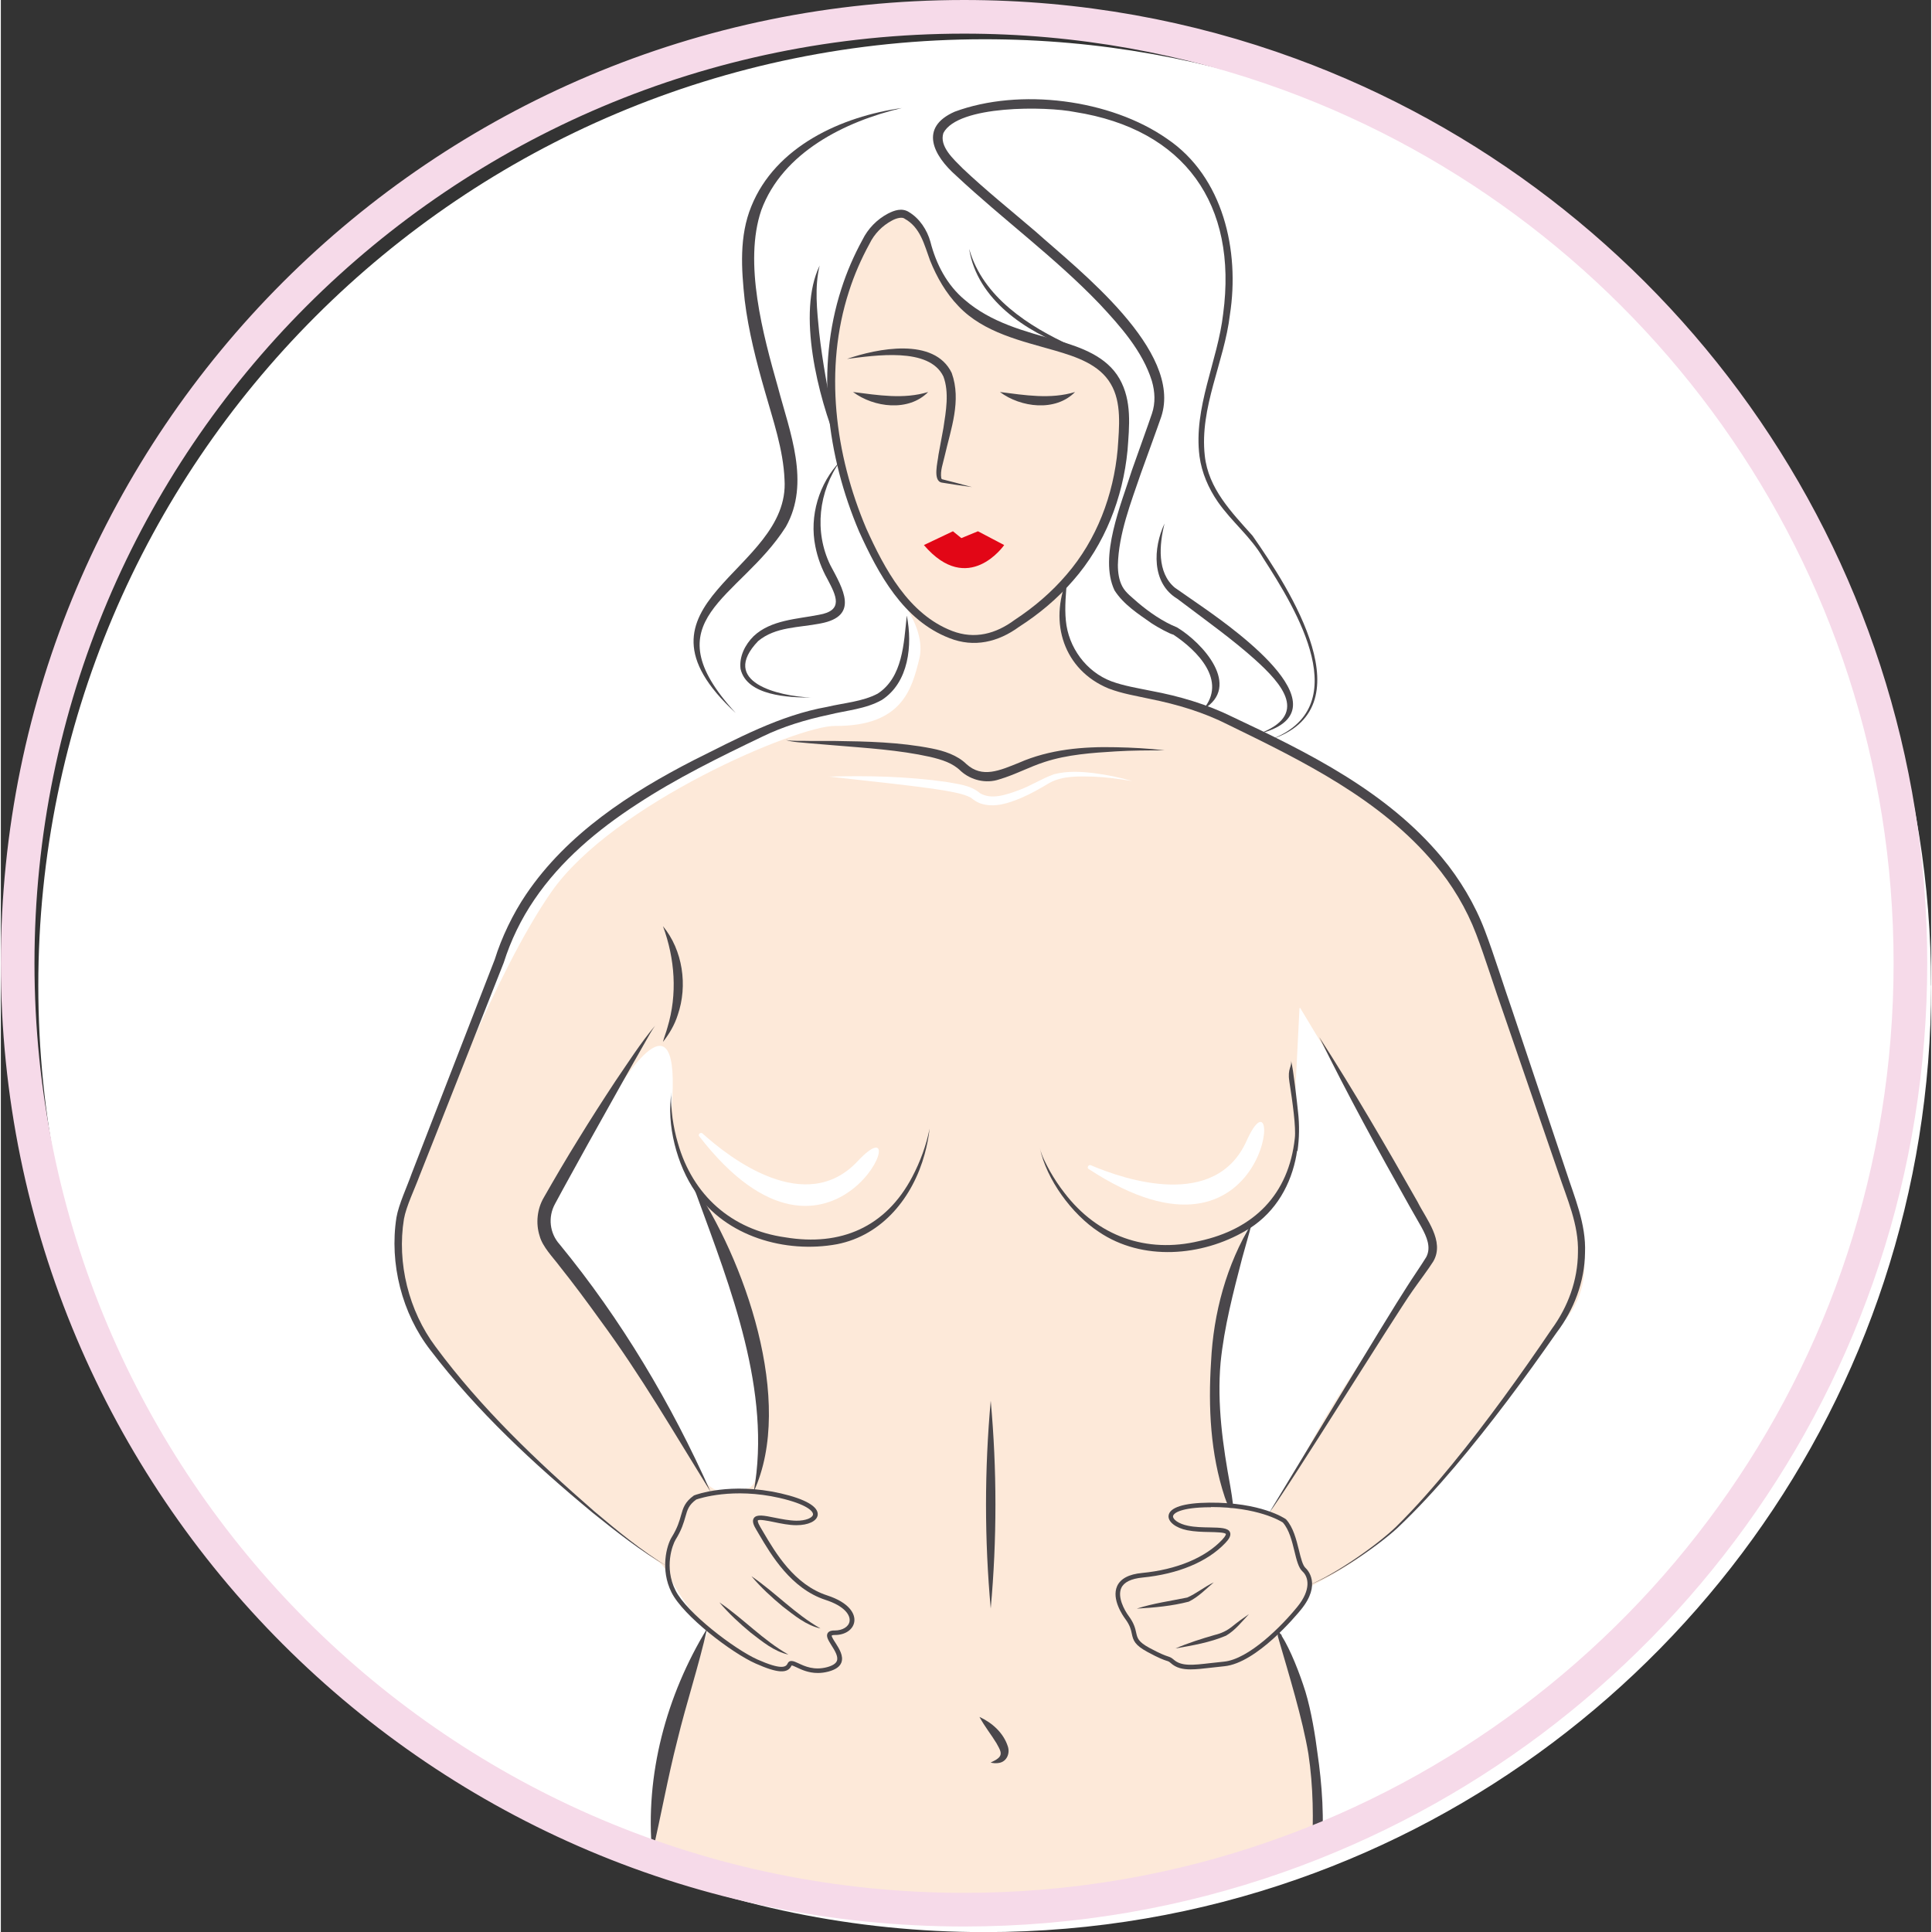 <svg xmlns="http://www.w3.org/2000/svg" viewBox="0 0 172.15 172.3" width="171.8" height="171.8"><rect x="0" y="0" width="172.15" height="172.3" fill="#333333" stroke="none"/><defs><style>.cls-1{fill:none;stroke:#F6DAE9;stroke-miterlimit:10;stroke-width:3px;}.cls-2{fill:#4a474b;}.cls-2,.cls-3,.cls-4,.cls-5{stroke-width:0px;}.cls-3{fill:#e20616;}.cls-4{fill:#fde9d9;}.cls-5{fill:#fff;}</style></defs><g id="Warstwa_1-2"><path class="cls-5" d="m172.15,87.9c0,36.83-23.6,68.15-56.49,79.68-8.74,3.07-18.13,4.73-27.92,4.73-46.62,0-84.4-37.79-84.4-84.41S41.13,3.5,87.74,3.5c10.2,0,19.99,1.81,29.04,5.13,32.3,11.84,55.36,42.87,55.36,79.27Z"/><path class="cls-4" d="m116.8,141.6c-.33-.36,6.04-1.91,13.16-11.65,2.6-3.56,6-6.87,8.05-10.81,0-.01.02-.03.03-.04.23-.22,5.42-3.48,2.07-10.99l-.36-1.43c-2.07-6.19-7.66-26.52-10.96-29.86,0,0,2.37,3.55,2.36,3.55-.17-.23-4.66-5.4-9.91-9.58,0-.01-.02-.02-.03-.02-2.22-1.77-4.81-3.54-7.7-5.03-.29-.15-.58-.29-.87-.43-1.75-.85-3.59-1.58-5.53-2.14-.61-.18-1.22-.34-1.85-.47-.02,0-.05-.01-.08-.02,0,0-2.32-.15-4.83-1.09-2.18-.81-4.5-2.21-5.55-4.63l-.19-.63c-.05-.27-.12-.66-.17-1.12,0-.01,0-.02,0-.04-.12-1.04.18-2.48.63-3.14.32-.13-.32.13-.32.12.22-.31.61-.84,1.09-1.53.64-.92,1.42-2.12,2.09-3.46.02-.02.02-.04.03-.06.71-1.41,1.3-2.98,1.48-4.52,0,0,0,0,0,0,.16-1.4.43-3.03.49-4.59.13-3.04-.44-5.86-3.8-6.39,0,0-.01,0-.02,0-2.98-.47-5.59-1.19-7.83-2.49-.42-.25-.82-.52-1.2-.81,0,0-.02,0-.03-.02-1.68-1.31-2.96-3.1-3.69-5.12-.55-1.54-1.47-3.41-2.76-3.9-.36-.13-.74-.16-1.15-.04-.46.13-.96.44-1.49.97,0,0,0,0,0,0-.22.22-.43.46-.63.72-1.34,1.72-2.17,4.12-2.67,6.42,0,.04-.02.08-.02.11-.71,3.24-.8,6.23-.8,6.77,0,.06,0,.11,0,.17.02.34.1,1.73.35,3.64.17,1.29.52,2.28.88,3.88.82,3.64,2.72,8.68,5.12,11.17,0,0-.57-.44-.56-.43,0,0,0,0,.01.02.02.02.07.1.05.08-.52-.51,3,2.95,2.21,6.06-.65,2.58-1.47,5.99-7.52,5.94-3.3-.03-19.78,6.92-25.28,14.8-5.07,7.27-10.56,21.76-11.37,23.96-.07.18-.15.35-.26.51-.85,1.34-4.81,8.32.45,15.39,5.47,7.36,17.18,17.6,20.56,19.77.39.25.7.6.92,1.01.55,1.07,1.7,3.13,2.86,4.15l.45.78.3.52s-2.35,5.23-3.87,10.59c-.85,3.01-.81,6.5-1.21,8.23h0c.67,6.06,43.42,5.29,43.42,5.29-7.51,2.26,11.91-7.22,15.58-4.09.06-.46.5-3.26-.14-9.25,0,0,0-.02,0-.03-.38-3.57-1.22-7.34-2.95-10.4,0,0,0-.01,0-.02m-48.95-12.81h0c-.89-.01-1.73-.45-2.21-1.21-.82-1.27-1.96-3.5-3.59-6.5-3.66-6.28-7.64-11.5-9.8-14.14-.07-.09-.13-.18-.2-.26-.77-1.13-.85-2.62-.19-3.84l5.3-8.78c1.21-2,6.54-10.75,5.62.47-.04.53-.07,1.37.12,1.91.61,1.74.89,2.84,1.92,5.19.26.6.7,1.98.99,2.62.25.53.5,1.07.76,1.62.03.07.07.13.09.2.52,1.1.97,2.18,1.37,3.25,2.61,7.07,2.74,13.49,2.55,16.9-.46,3.47-1.7,1.57-2.74,2.54Zm51.03-45.32s-2.6,3.93-2.6,3.92c.38.64,3.65-3.05,3.64-3.06-.32-1.07-1.64-.42-1.71-1.54-.04-.74-2.57-.83-2.57,0l2.39,1.41,10.47,17.39-.77-1.54s0,0,0,.01c.98,1.77,1.86,3.38,2.56,4.64.05.1.1.2.14.3.21.52.39,1.03.49,1.48.06.54,0,1.09-.16,1.6h0c-.3.33-1.2,1.63-2.41,3.45-.04.05-.07.1-.11.15-2.47,3.17-5.86,7.86-8.76,13.29-.41.76-.76,1.42-1.08,1.99-.03.05-.06.11-.09.16-1.35,2.13-2.25,3.54-2.25,3.54l-.08-.02c-.07-.09-.04-.36-.25-.05l-3.35-.67s0-.01,0-.02c0,0,0-.02,0-.04-.16-.75-1.8-8.72-.73-16.71.01-.09.03-.18.05-.27.52-2.5,1.31-5.02,2.4-7.62,0,0,0,0,0,0,2.37-1.52,3.71-3.94,4.18-6.58,0-.01,0-.03,0-.04.02-.09.04-.19.05-.29.16-1.05.18-2.13.08-3.19-.02-.16-.05-.33-.09-.48l.56-11.19Z"/><path class="cls-2" d="m80.6,19.5c-.23-.17-.73-.05-1.13.17-.86.46-1.57,1.18-2,2.07-.74,1.35-1.36,2.77-1.83,4.24-2.24,6.91-1.26,14.55,1.54,21.15,1.63,3.61,3.78,7.65,7.66,9.14,2.01.77,3.9.26,5.58-.99,1.72-1.13,3.29-2.47,4.62-4.03,2.69-3.11,4.19-7.1,4.56-11.17.14-2.02.37-4.19-.62-5.85-1.02-1.74-3.08-2.41-4.95-2.96-2.95-.85-6.38-1.59-8.62-3.96-1.13-1.17-1.94-2.59-2.54-4.08-.52-1.41-.86-2.96-2.28-3.73h0Zm.38-.59c.95.56,1.63,1.6,1.92,2.65.51,2,1.48,3.86,3.06,5.18,2.36,2.04,5.33,2.8,8.33,3.64,2.04.6,4.33,1.4,5.47,3.39,1.13,1.97.88,4.25.72,6.4-.41,4.23-2.03,8.39-4.85,11.6-1.39,1.61-3.04,2.99-4.82,4.13-1.86,1.36-4.01,1.88-6.21,1.01-4.12-1.59-6.34-5.72-8.06-9.51-2.87-6.76-3.87-14.56-1.58-21.64.48-1.51,1.12-2.98,1.88-4.37.49-1,1.3-1.83,2.29-2.35.55-.28,1.22-.52,1.84-.14h0Z"/><path class="cls-2" d="m95.09,51.65c-.1,1.22-.23,2.49-.11,3.69.22,2.39,1.81,4.57,4.06,5.42,1.11.41,2.36.61,3.58.86,2.47.46,4.95,1.19,7.21,2.31,6.78,3.19,13.79,6.66,18.68,12.54,1.62,1.95,2.95,4.17,3.85,6.55.79,2.07,1.7,5.01,2.44,7.12,0,0,4.76,14.22,4.76,14.22.77,2.39,1.83,4.79,1.72,7.37-.03,2.56-.99,5.09-2.53,7.11-2.86,4.11-5.85,8.14-9.08,11.96-1.62,1.91-3.31,3.76-5.13,5.48-1.83,1.68-5.66,4.28-8.03,5.14,2.34-.92,6.13-3.54,7.92-5.26,1.78-1.76,3.42-3.64,5-5.57,3.16-3.87,6.08-7.93,8.88-12.06,1.46-2,2.32-4.35,2.34-6.82.08-2.51-.98-4.8-1.75-7.13,0,0-4.88-14.19-4.88-14.19-.74-2.07-1.67-5.06-2.44-7.07-.87-2.29-2.15-4.42-3.73-6.3-4.82-5.75-11.73-9.14-18.36-12.37-2.22-1.13-4.57-1.83-7.01-2.32-1.22-.27-2.46-.46-3.69-.93-4-1.65-5.33-5.88-3.7-9.77h0Z"/><path class="cls-2" d="m109.63,134.16s-.06-.06-.08-.07c0,0-.01-.01,0,0,0,0-.01,0,.04.03l.08-.05s0-.02,0-.02c0,0,0,0,0,0,.06.05.14.16.18.21,0-.02-.05-.07-.06-.08,0,0-.22,0-.22,0-.11.11-.06.12-.08.14v.02s0,0,0,0h0s0,.02,0,.02c0,0,0,0,0,0-.01-.01-.04-.06-.05-.08l.06.1c-.06-.08-.06-.07-.08-.17,0,0,0,0,0,0-.08-.16-.2-.51-.27-.7-1.28-3.87-1.48-8.02-1.22-12.07.21-4.33,1.37-8.65,3.64-12.37-.27,1.05-.58,2.08-.86,3.11-.8,3.08-1.61,6.16-1.93,9.33-.33,3.7.2,7.43.87,11.06.08.47.19,1.15.24,1.62h0s-.01-.05-.02-.07c-.01-.02-.01-.03-.04-.06l.06.1s0,.09,0,.11c0,0,0,0,0,.02,0,.01,0,.03,0,.04-.01.02.03.03-.08.14h-.22s-.07-.08-.07-.11c0-.09.02-.19.04-.27,0,0,0-.02,0-.03l.08-.05c.05.03.03.02.04.03,0,.04-.02.09-.03.13h0Z"/><path class="cls-2" d="m116.91,165.24c-.03-1.13-.08,1.22,0,0,.17-2.94.14-5.91-.3-8.83-.51-3.08-1.75-7.12-2.73-10.49,0,.09.01.03,0,.01v-.07s-.01-.15-.01-.15c.02,0,0-.07,0-.11v-.13c.11.09.18.16.28.27.05.07.06.02.09.17.77,1.22,1.6,3.33,2.11,4.97.52,1.72.88,3.95,1.07,5.47.39,2.65.67,6.06.31,8.96-.14,1.24.94-2.41.38-1.39l-1.23,1.32Z"/><path class="cls-2" d="m62.99,145.23c-.76,3.38-1.85,6.63-2.66,9.98-.86,3.34-1.44,6.69-2.24,10.07-.66-6.98,1.26-14.09,4.9-20.05h0Z"/><path class="cls-2" d="m61.6,105.39c4.72,6.84,9.23,19.64,5.55,27.62,1.59-8.93-2.06-18.12-5.09-26.41l-.47-1.22Z"/><path class="cls-2" d="m75.46,32.01c2.68-.93,7.79-1.97,9.34,1.25.89,2.47-.08,5.01-.63,7.42-.14.64-.41,1.32-.3,1.97.03.07.05.09.11.1.88.22,1.75.45,2.63.69-.9-.12-1.79-.25-2.69-.4-.84-.15-.36-1.85-.3-2.48,0,0,.44-2.39.44-2.39.23-1.49.53-3.18,0-4.59-1.27-2.66-6.15-1.87-8.6-1.57h0Z"/><path class="cls-2" d="m76,34.96c2.22.28,4.51.67,6.7,0-1.74,1.78-4.84,1.39-6.7,0h0Z"/><path class="cls-2" d="m89.1,34.96c2.22.28,4.51.67,6.7,0-1.74,1.78-4.84,1.39-6.7,0h0Z"/><path class="cls-3" d="m82.32,48.61l2.59-1.23.75.61,1.48-.61,2.34,1.23s-3.2,4.63-7.16,0Z"/><path class="cls-2" d="m80.37,9.63c-5.1,1.2-10.65,3.96-12.55,9.11-1.6,4.69.16,11.13,1.49,15.82,1.04,3.95,2.91,8.5.7,12.42-4.14,6.52-12.19,8.22-4.47,16.61-10.71-9.87,4.91-12.53,4.35-20.83-.11-2.67-1.02-5.28-1.75-7.86-.76-2.64-1.46-5.35-1.8-8.12-.3-2.79-.5-5.72.59-8.38,2.16-5.35,8.05-8.02,13.45-8.77h0Z"/><path class="cls-2" d="m113.15,65.99c7.77-2.86,2.41-11.6-.58-16.23-1.09-1.89-2.78-3.2-4.04-5.01-.83-1.2-1.43-2.59-1.63-4.05-.56-4.36,1.63-8.5,2.11-12.72,1.3-9.74-3.42-16.45-13.22-17.99-2.56-.52-10.42-.63-11.73,1.87-.39,1.2.91,2.34,1.73,3.17,2.06,1.95,4.3,3.74,6.48,5.61,3.9,3.49,13.15,10.63,11.22,16.52-.22.66-1.56,4.33-1.82,5.06-.9,2.64-1.98,5.38-2.05,8.17,0,.68.1,1.35.39,1.9.31.59.89.99,1.38,1.44,1.04.88,2.25,1.72,3.5,2.22,2.3,1.38,5.8,5.25,2.34,7.31,2.16-2.55-.52-5.24-2.66-6.66-.33-.07-1.39-.65-1.91-.99-1.21-.85-2.53-1.69-3.34-2.96-1.42-2.99.62-7.74,1.55-10.71,0,0,1.44-4.05,1.44-4.05l.35-1.01c.32-.95.27-1.94-.01-2.91-.83-2.65-2.79-4.86-4.67-6.87-3.97-4.14-8.6-7.52-12.8-11.45-1.99-1.76-3.34-4.27-.11-5.69,5.78-2.14,13.88-1.12,18.94,2.42,5.02,3.39,6.49,10,5.6,15.69-.5,4.23-2.72,8.26-2.24,12.57.32,2.94,2.37,5.02,4.26,7.14,3.3,4.73,10.3,15.45,1.51,18.21h0Z"/><path class="cls-2" d="m74.87,41.1c-1.96,2.74-2.34,6.32-.9,9.29,1.13,2.12,2.61,4.55-.86,5.21-1.97.39-4.01.28-5.57,1.57-3.49,3.65,1.76,4.91,4.71,5.04-1.97,0-5.73-.15-6.28-2.55-.14-1.1.4-2.17,1.17-2.93,1.55-1.46,3.92-1.52,5.81-1.9,2.23-.38,1.56-1.68.77-3.18-.51-.91-.88-1.9-1.08-2.92-.55-2.71.32-5.64,2.24-7.62h0Z"/><path class="cls-2" d="m115.6,102.64c-.01.1-.03.2-.05.29,0,.01,0,.03,0,.04-.47,2.64-1.81,5.06-4.18,6.58,0,0,0,0,0,0-.11.07-.22.14-.34.2-3.93,2.31-9.24,2.74-13.11.11-2.4-1.57-4.67-4.67-5.26-7.48.17.74.56,1.43.92,2.1.38.66.8,1.3,1.28,1.91,2.94,3.85,7.3,5.42,12.01,4.29,4.88-1.05,7.99-4.15,8.53-9.18.11-.94-.19-3.16-.49-5.06,0,0,0-.02,0-.02-.18-1.14.25-1.27.15-1.84.21.74.55,3.85.63,4.62.13,1.14.11,2.31-.05,3.44Z"/><path class="cls-2" d="m59.82,97.41c-.11.76,0,1.54.08,2.29.11.76.26,1.51.48,2.24,1.32,4.66,4.79,7.74,9.59,8.41,4.93.82,8.95-.91,11.31-5.39.71-1.35,1.25-2.81,1.55-4.31-.08.77-.24,1.53-.44,2.27-1.05,3.84-3.75,7.24-7.81,8.04-4.6.85-9.93-.68-12.63-4.67-1.65-2.35-2.62-6.06-2.13-8.89h0Z"/><path class="cls-2" d="m69.99,65.99c.59.13,1.54.06,2.16.09,0,0,2.17,0,2.17,0,2.92.04,5.83.1,8.71.67,1.07.21,2.27.59,3.09,1.4,1.41,1.27,2.95.57,4.69-.13,2.71-1.19,5.7-1.45,8.62-1.38,1.45.03,2.9.1,4.35.28-1.45,0-2.9,0-4.34.09-2.14.13-4.31.28-6.34.94-1.4.45-2.64,1.14-4.07,1.56-1.16.39-2.49.08-3.4-.73-.75-.75-1.71-1.03-2.75-1.28-2.79-.62-5.7-.79-8.56-1.03,0,0-2.17-.18-2.17-.18-.6-.07-1.58-.09-2.15-.3h0Z"/><path class="cls-2" d="m86.37,22.24c1.22,4.26,5.29,6.87,9.11,8.61.57.24,1.15.47,1.72.72-.6-.17-1.2-.36-1.8-.54-3.99-1.45-8.31-4.31-9.04-8.8h0Z"/><path class="cls-5" d="m73.81,69.26c3.5-.1,7.01-.02,10.49.47,1.03.2,2.16.27,3.01,1,1.02.62,2.35.15,3.42-.24,1.1-.39,2.09-1.05,3.19-1.44,1.2-.31,2.4-.24,3.56-.1,1.16.15,2.31.38,3.43.71-1.15-.19-2.3-.35-3.46-.4-1.35-.03-2.74-.08-3.91.55-.82.49-1.65.97-2.54,1.35-1.14.47-2.4.92-3.67.48-.3-.11-.57-.3-.82-.5-.67-.36-1.57-.49-2.35-.64-2.32-.4-7.96-.97-10.37-1.25h0Z"/><path class="cls-2" d="m103.78,46.69c-.47,1.88-.69,4.38.92,5.72,0,0,2.59,1.8,2.59,1.8,3,2.11,12.93,9.24,4.85,11.25,4.56-1.67,2.19-4.42-.36-6.7-1.95-1.74-4.13-3.3-6.22-4.88,0,0-.64-.48-.64-.48-2.32-1.4-2.16-4.55-1.14-6.71h0Z"/><path class="cls-2" d="m73.03,23.66c-.48,1.93-.24,4.03-.05,5.99.29,2.63.82,5.34,1.3,7.96.12.67.25,1.33.34,2.01-1.72-4.18-3.65-11.73-1.59-15.95h0Z"/><path class="cls-2" d="m88.28,124.92c.56,6.16.56,12.37,0,18.53-.56-6.16-.56-12.37,0-18.53h0Z"/><path class="cls-2" d="m87.28,153.12c1.13.52,2.14,1.42,2.53,2.64.2.62-.1,1.34-.78,1.46-.27.05-.52.03-.76-.03.22-.12.44-.2.61-.34.54-.39.21-.83-.09-1.39-.45-.74-1.03-1.46-1.51-2.33h0Z"/><path class="cls-2" d="m59.05,82.6c1.77,2.14,2.22,5.3,1.32,7.91-.28.89-.76,1.7-1.32,2.41.11-.45.29-.86.4-1.29.9-2.97.67-6.12-.4-9.03h0Z"/><path class="cls-5" d="m62.28,101.34c-.14-.18.13-.4.3-.25,2.48,2.24,9.21,7.41,13.84,2.46,5.65-6.03-2.08,13.37-14.14-2.22Z"/><path class="cls-5" d="m97.01,104.25c-.19-.12,0-.42.2-.33,3.07,1.31,11.12,4,13.89-2.18,3.38-7.54,2.38,13.32-14.09,2.51Z"/><path class="cls-2" d="m63.32,133.08c-3.2-5.17-6.24-10.42-9.85-15.32-1.18-1.64-2.38-3.26-3.64-4.84-.58-.78-1.52-1.72-1.78-2.7-.36-1.12-.22-2.4.36-3.4,1.01-1.77,2.04-3.53,3.11-5.25,1.06-1.73,2.16-3.44,3.28-5.14,1.15-1.68,2.24-3.4,3.55-4.96-.29.41-.54.86-.79,1.3-.47.81-1.77,3.12-2.25,3.97,0,0-2.97,5.31-2.97,5.31-.97,1.78-1.97,3.54-2.92,5.32-.64,1.17-.48,2.61.41,3.6,5.5,6.7,9.96,14.2,13.48,22.1h0Z"/><path class="cls-2" d="m80.8,54.93c.51,2.59.19,5.93-2.24,7.5-1.45.81-3.14.92-4.7,1.31-2.06.44-4.08,1.04-5.96,1.96-3.82,1.83-7.63,3.7-11.17,6.02-3.51,2.28-6.79,5.03-9.15,8.51-1.18,1.73-2.1,3.63-2.73,5.62,0,0-6.01,15.24-6.02,15.25,0,0-1.51,3.81-1.51,3.81-.39,1.07-1.17,2.67-1.37,3.8-.64,3.92.43,8.2,2.81,11.38,4.04,5.48,9.03,10.21,14.15,14.68,2.08,1.76,4.2,3.5,6.53,4.93-2.37-1.37-4.52-3.07-6.65-4.78-5.26-4.36-10.32-9.05-14.48-14.51-2.54-3.27-3.67-7.73-3.03-11.83.2-1.17.96-2.78,1.36-3.92,0,0,1.48-3.82,1.48-3.82l5.93-15.28c.59-1.91,1.61-4.06,2.8-5.81,3.65-5.39,9.26-9.04,14.95-11.96,3.83-1.9,7.66-4,11.9-4.75,1.51-.36,3.14-.46,4.5-1.18,2.24-1.46,2.33-4.49,2.59-6.93h0Z"/><path class="cls-2" d="m106.11,148.88c-.72,0-1.29-.13-1.77-.56-.16-.14-.21-.16-.38-.21-.25-.08-.66-.22-1.71-.79-1.12-.61-1.26-1.01-1.39-1.63-.07-.35-.16-.74-.58-1.31-.21-.28-1.24-1.76-.73-2.92.3-.67,1.05-1.07,2.23-1.18,3.08-.3,5.61-1.35,7.13-2.95.37-.39.34-.51.34-.52-.06-.15-.89-.17-1.43-.18-.64-.01-1.37-.03-2.02-.16-1.03-.21-1.71-.75-1.66-1.29.07-.74,1.36-1.15,3.63-1.17,4.61-.04,6.72,1.4,6.81,1.46l.04.03c.65.72.91,1.8,1.15,2.76.17.69.33,1.35.59,1.58.15.14,1.45,1.43-.41,3.71-.4.49-3.95,4.77-6.84,5.05-.43.04-.82.09-1.19.13-.7.08-1.29.15-1.81.15Zm1.82-14.46c-.05,0-.1,0-.16,0-2.49.02-3.2.51-3.23.8-.03.27.48.68,1.34.85.62.13,1.32.14,1.94.15.95.02,1.63.03,1.8.43.13.32-.15.68-.42.96-1.59,1.68-4.22,2.77-7.39,3.08-1.02.1-1.66.42-1.89.94-.35.79.26,1.95.68,2.51.47.64.57,1.1.65,1.46.11.49.17.81,1.18,1.36,1.02.55,1.41.68,1.65.76.21.07.31.11.52.29.69.61,1.71.49,3.27.31.37-.04.77-.09,1.2-.13,2.22-.21,5.17-3.18,6.56-4.9,1.23-1.51,1.01-2.64.45-3.15-.35-.32-.52-1-.71-1.79-.22-.9-.47-1.93-1.04-2.57-.21-.14-2.26-1.38-6.4-1.38Z"/><path class="cls-2" d="m72.85,149.2c-.83,0-1.46-.3-1.88-.5-.17-.08-.38-.18-.45-.17-.34.75-1.24.7-3.2-.17-2.15-.95-6.46-4.25-7.51-6.35-1.02-2.04-.43-4.2.02-4.92.52-.84.69-1.45.83-1.95.19-.67.34-1.19,1.15-1.77l.05-.02c.13-.05,3.2-1.19,7.69-.17,2.21.51,3.38,1.19,3.3,1.93-.07.55-.85.91-1.9.91-.67,0-1.38-.15-2.01-.28-.53-.11-1.34-.27-1.43-.14,0,0-.06.11.22.58.09.14.18.3.27.46,1.1,1.87,2.77,4.69,5.69,5.64,1.97.64,2.54,1.65,2.42,2.37-.11.68-.81,1.16-1.7,1.16,0,0-.02,0-.03,0-.23,0-.28.05-.28.05-.03.09.2.45.34.66.33.52.74,1.17.52,1.75-.14.37-.52.63-1.14.8-.34.09-.66.13-.95.13Zm-2.34-1.07c.19,0,.41.11.63.21.55.26,1.39.65,2.55.34.48-.13.78-.32.87-.56.15-.38-.2-.94-.48-1.38-.28-.45-.5-.8-.35-1.08.13-.23.44-.26.65-.25.68,0,1.23-.33,1.31-.81.09-.54-.42-1.36-2.15-1.92-3.07-1-4.85-4.02-5.91-5.82-.09-.16-.18-.31-.27-.46-.2-.33-.4-.74-.2-1.02.25-.35.92-.22,1.85-.03.61.12,1.3.26,1.93.27.87.01,1.46-.27,1.49-.55.03-.29-.55-.92-2.98-1.48-4.16-.95-7.14.04-7.43.14-.68.49-.79.91-.97,1.54-.15.52-.33,1.17-.88,2.05-.26.43-1.04,2.45,0,4.52,1,2,5.27,5.25,7.31,6.16,2.08.92,2.53.7,2.68.36.08-.17.2-.23.34-.23Z"/><path class="cls-2" d="m48.92,111.1c-.8-1.1-1.12-2.08-.94-2.92.18-.84.79-1.2.82-1.22l.63-.37-.35.64c-.63,1.15-.56,2.54.18,3.63l-.33.24Z"/><path class="cls-2" d="m58.91,125.5c-5.37-7.92-8.76-12.81-9.79-14.13l.32-.26c1.65,2.02,5.9,7.43,9.82,14.17l-.35.22Z"/><path class="cls-4" d="m109.4,134.2s0,.01,0,.02h0s0,0,0-.02Z"/><path class="cls-4" d="m116.51,129.26c2.93-5.47,6.35-10.19,8.82-13.36-2.81,4.23-7.25,11.2-9.94,15.43.32-.59.7-1.28,1.12-2.07Z"/><path class="cls-4" d="m124.77,104.35c.14.21,1.71,2.61,2.63,4.78-.7-1.28-1.62-2.94-2.63-4.78Z"/><path class="cls-4" d="m127.79,112.38c.16-.52.22-1.06.16-1.6.16.71.15,1.28-.16,1.6Z"/><path class="cls-2" d="m117.58,92.49c3.09,4.8,5.96,9.74,8.77,14.7.76,1.53,2.43,3.49,1.41,5.29-.4.65-1.42,2-1.86,2.64-1.65,2.33-11.08,17.56-12.81,19.83,1.48-2.44,10.73-17.79,12.29-20.17.39-.63,1.38-2.07,1.74-2.67.46-.87.04-1.81-.42-2.66,0,0-1.06-1.86-1.06-1.86-2.8-4.97-5.54-9.98-8.06-15.1h0Z"/><path class="cls-2" d="m66.94,140.57c2.14,1.46,3.91,3.39,6.16,4.66-1.29-.28-2.34-1.17-3.36-1.95-1-.83-1.96-1.71-2.8-2.71h0Z"/><path class="cls-2" d="m64.08,142.9c2.14,1.46,3.91,3.39,6.16,4.66-1.29-.28-2.34-1.17-3.36-1.95-1-.83-1.96-1.71-2.8-2.71h0Z"/><path class="cls-2" d="m104.76,147.01c1.14-.49,2.31-.86,3.49-1.2.59-.14,1.1-.38,1.57-.76.48-.39.97-.75,1.49-1.1-.64.68-1.22,1.44-2.04,1.92-1.43.61-2.97.87-4.5,1.14h0Z"/><path class="cls-2" d="m101.34,143.45c1.46-.47,2.98-.67,4.47-.98.8-.35,1.55-.97,2.36-1.35-.73.62-1.36,1.29-2.23,1.72-1.5.39-3.06.53-4.61.62h0Z"/><path class="cls-1" d="m170.3,85.9c0,36.83-23.6,68.15-56.49,79.68-8.74,3.07-18.13,4.73-27.92,4.73C39.28,170.3,1.5,132.51,1.5,85.9S39.28,1.5,85.9,1.5c10.2,0,19.99,1.81,29.04,5.13,32.3,11.84,55.36,42.87,55.36,79.27Z"/></g></svg>